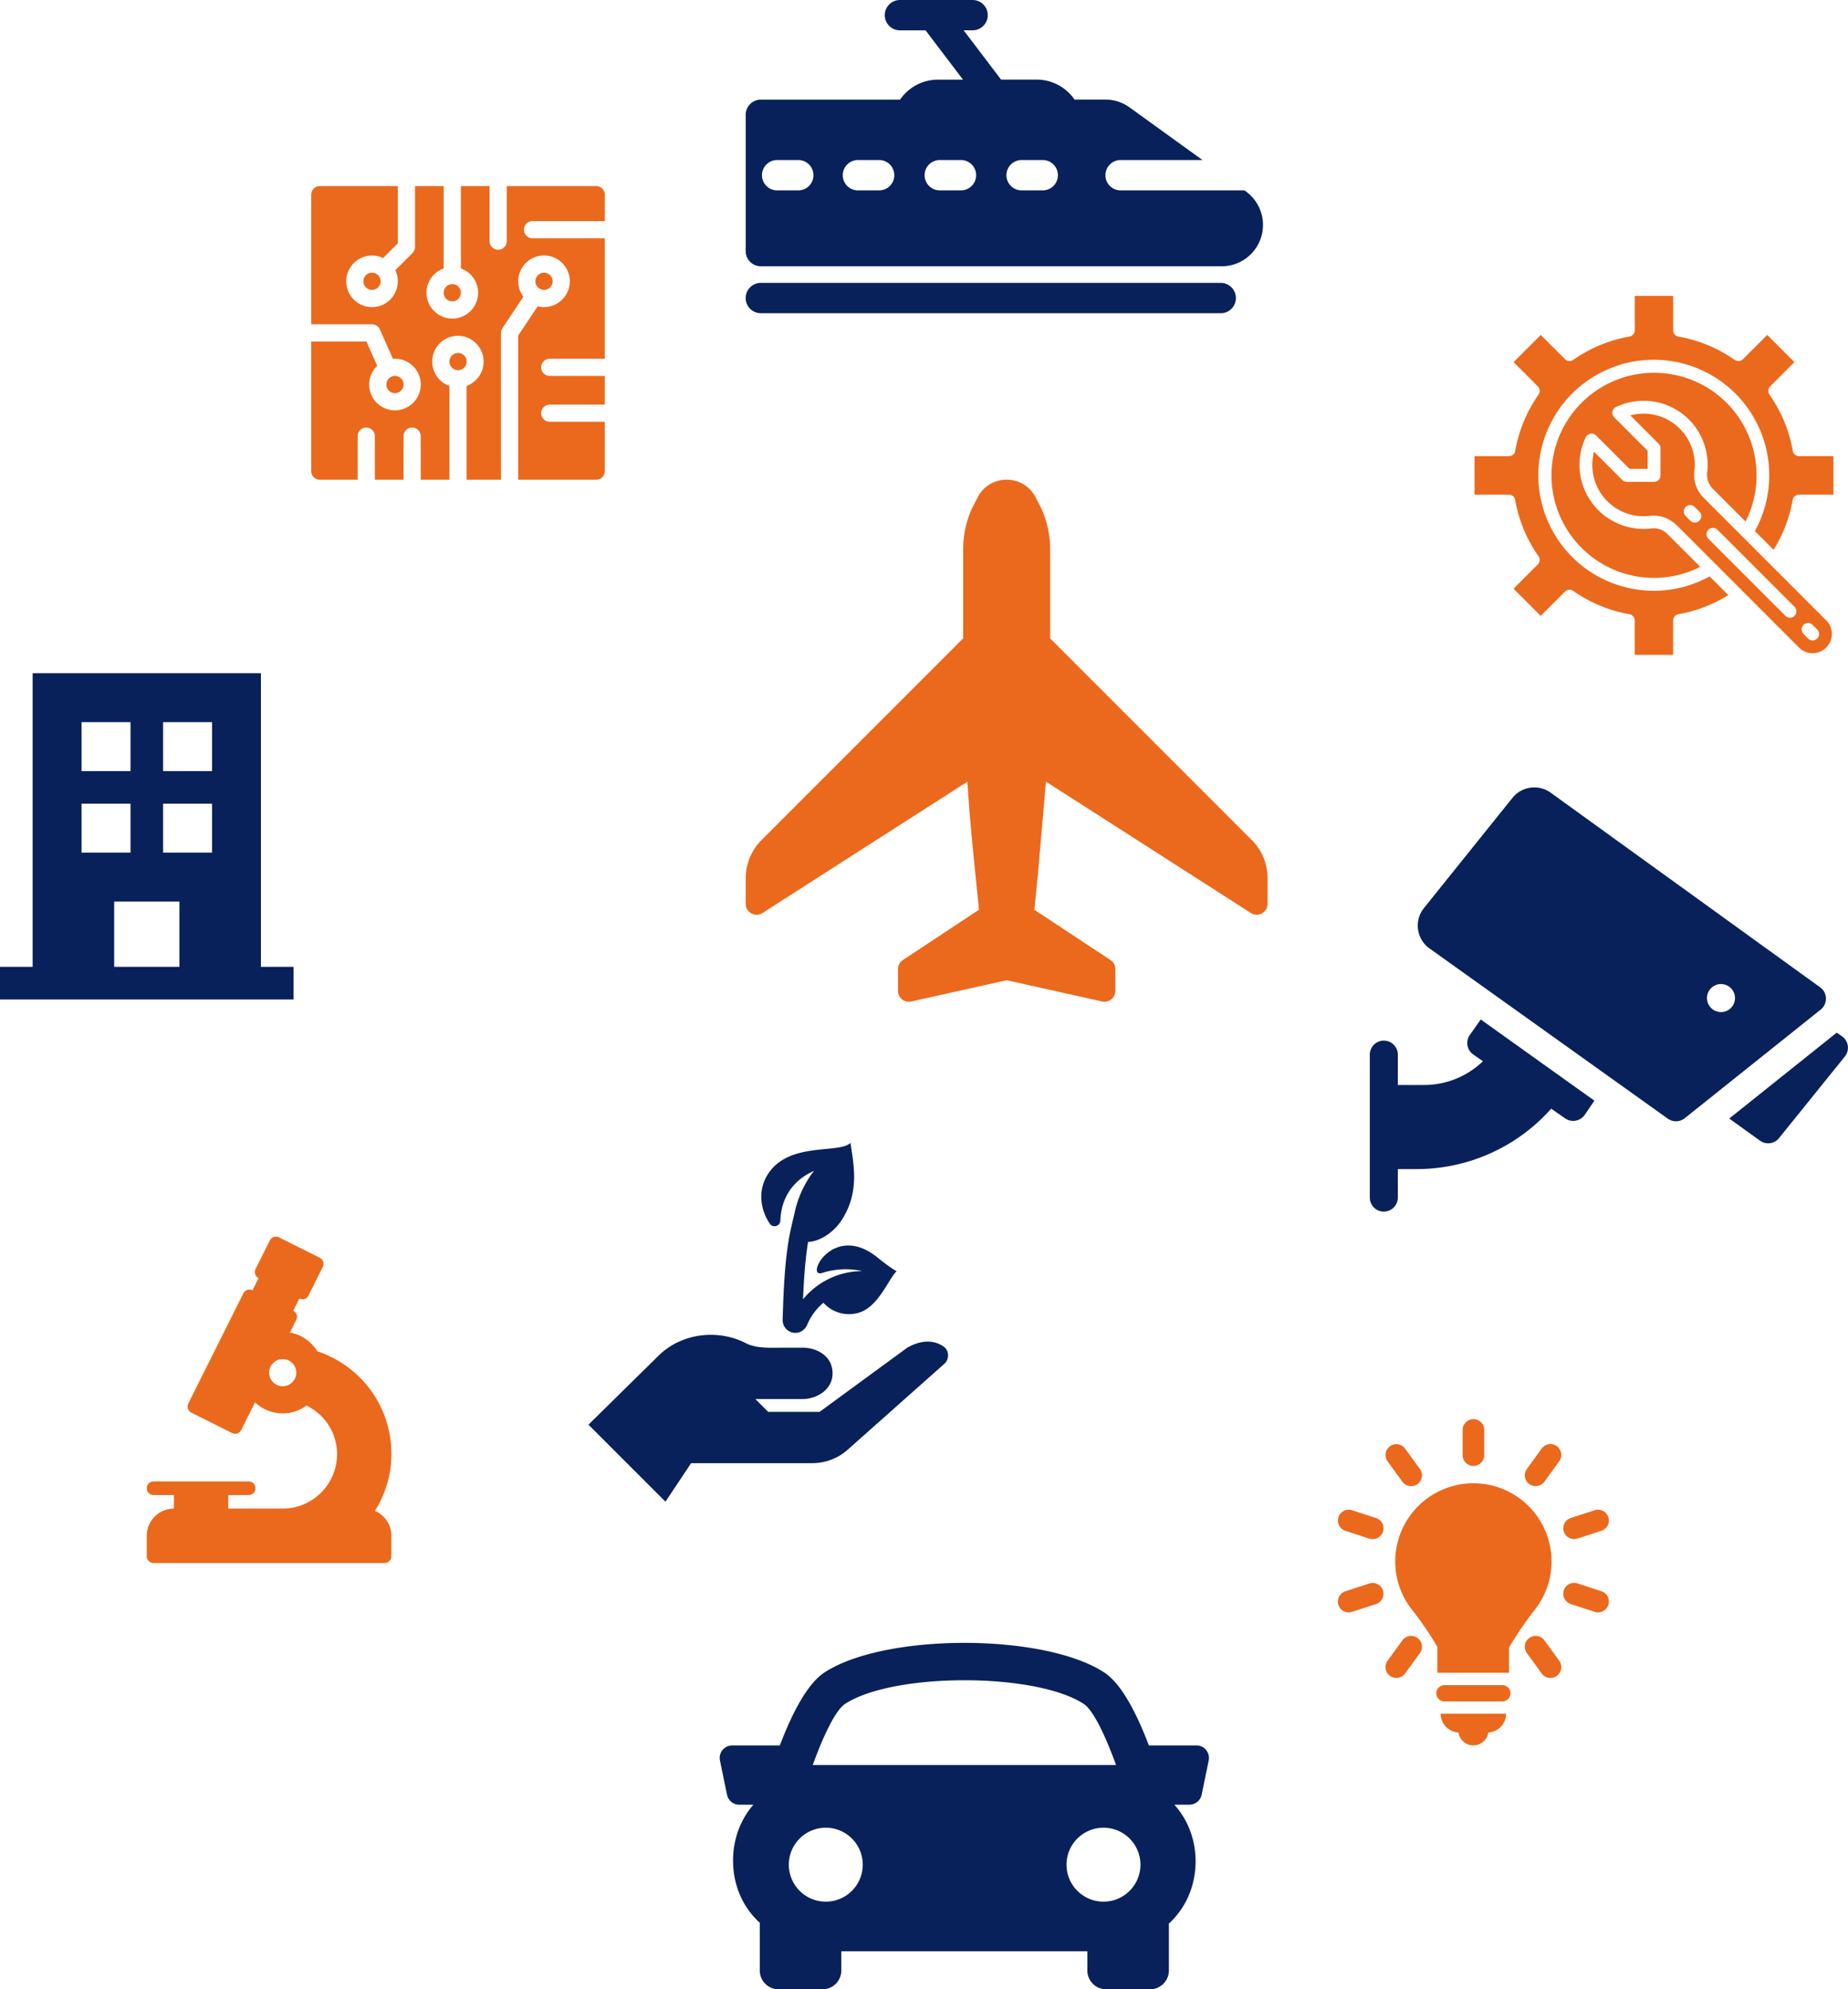 <svg xmlns="http://www.w3.org/2000/svg" viewBox="0 0 427.5 460.05" xmlns:v="https://vecta.io/nano"><defs><clipPath id="A"><path d="M0 0h427.5v460.05H0z" fill="none" stroke-width="0"/></clipPath><clipPath id="B"><path d="M0 0h427.5v460.05H0z" fill="none" stroke-width="0"/></clipPath></defs><g clip-path="url(#A)"><path d="M103.97 83.62a1.99 1.99 0 0 0 3.98 0 1.99 1.99 0 0 0-3.98 0m2.65-15.92a1.99 1.99 0 0 0-3.98 0 1.99 1.99 0 0 0 3.98 0m18.57 27.86a1.99 1.99 0 0 1 1.99-1.99h12.73v-6.63h-12.73a1.99 1.99 0 1 1 0-3.98h12.73V55.11H123.2a1.99 1.99 0 1 1 0-3.98h16.71v-6.1a1.99 1.99 0 0 0-1.99-1.99h-20.69v12.73a1.99 1.99 0 0 1-3.98 0V43.04h-6.63v19.04a5.97 5.97 0 0 1 3.98 5.63 5.98 5.98 0 0 1-5.97 5.97 5.98 5.98 0 0 1-5.97-5.97c0-2.59 1.66-4.8 3.98-5.63V43.04h-6.63V57.1c0 .53-.21 1.03-.58 1.41l-3.98 3.98a5.98 5.98 0 0 1-5.39 8.54 5.98 5.98 0 0 1-5.97-5.97 5.98 5.98 0 0 1 8.54-5.39l3.4-3.4V43.03H73.99A1.99 1.99 0 0 0 72 45.02V75h14.06c.79 0 1.5.46 1.82 1.18l3.02 6.8.47-.02a5.98 5.98 0 0 1 5.97 5.97 5.98 5.98 0 0 1-5.97 5.97 5.98 5.98 0 0 1-5.97-5.97c0-1.7.72-3.24 1.87-4.33l-2.5-5.62H72v29.98a1.99 1.99 0 0 0 1.99 1.99h8.75v-10.08a1.99 1.99 0 0 1 3.98 0v10.08h6.63v-10.08a1.99 1.99 0 0 1 3.98 0v10.08h6.63v-21.7a5.97 5.97 0 0 1-3.98-5.63 5.98 5.98 0 0 1 5.97-5.97 5.98 5.98 0 0 1 1.99 11.6v21.7h7.96V76.99a2.03 2.03 0 0 1 .33-1.1l4.84-7.26c-.75-1-1.19-2.24-1.19-3.58a5.98 5.98 0 0 1 5.97-5.97 5.98 5.98 0 0 1 5.97 5.97 5.98 5.98 0 0 1-5.97 5.97 5.92 5.92 0 0 1-1.47-.18l-4.5 6.75v33.35h18.04a1.99 1.99 0 0 0 1.99-1.99V97.54h-12.73a1.99 1.99 0 0 1-1.99-1.99M86.06 67.04a1.99 1.99 0 0 0 0-3.98 1.99 1.99 0 1 0 0 3.98m5.31 19.9a1.99 1.99 0 1 0 0 3.98 1.99 1.99 0 1 0 0-3.98m34.48-23.88a1.99 1.99 0 1 0 0 3.98 1.99 1.99 0 1 0 0-3.98" fill="#eb691c"/></g><path d="M26.41 208.51H41.5v15.09H26.41v-15.09zm-7.54-22.64h11.32v11.32H18.87v-11.32zm18.86 0h11.32v11.32H37.73v-11.32zm-18.86-18.86h11.32v11.32H18.87v-11.32zm18.86 0h11.32v11.32H37.73v-11.32zM7.55 155.69v67.91H0v7.55h67.91v-7.55h-7.55v-67.91H7.55z" fill="#08215b"/><g clip-path="url(#B)"><path d="M289.56 194.26l-46.63-46.63v-20.68c0-3.26-.73-6.55-2.15-9.62l-1.06-2.01a7.47 7.47 0 0 0-6.85-4.38c-2.98 0-5.59 1.67-6.79 4.26l-1.17 2.24c-1.37 2.96-2.1 6.24-2.1 9.51v20.68l-46.62 46.62c-2.37 2.37-3.68 5.53-3.68 8.89v5.9c0 .92.5 1.76 1.31 2.2a2.52 2.52 0 0 0 2.57-.09l47.4-30.38c.47 7.61 1.1 13.96 1.88 21.7l.8 7.92-17.61 11.63a2.52 2.52 0 0 0-1.13 2.1v5.03c0 .76.35 1.48.94 1.96.6.48 1.38.66 2.12.5l22.09-4.92 22.09 4.92c.18.04.36.06.54.06a2.5 2.5 0 0 0 1.57-.55c.59-.48.94-1.21.94-1.97v-5.03c0-.85-.42-1.63-1.13-2.1l-17.61-11.62.8-7.95 1.88-21.68 47.4 30.37c.78.5 1.76.53 2.56.09.81-.44 1.31-1.28 1.31-2.2v-5.9c0-3.36-1.3-6.51-3.67-8.88" fill="#eb691c"/><g fill="#08215b"><path d="M255.27 439.79c-4.72 0-8.55-3.83-8.55-8.55s3.83-8.55 8.55-8.55 8.55 3.83 8.55 8.55-3.83 8.55-8.55 8.55m-72.79-8.55c0-4.72 3.83-8.55 8.55-8.55s8.55 3.83 8.55 8.55a8.55 8.55 0 1 1-17.1 0m13-37.17c11.1-7.31 44.14-7.31 55.23 0 2.16 1.41 4.93 7.13 7.47 14.13h-70.17c2.54-7 5.31-12.71 7.47-14.13m83.56 10.66c-.55-.67-1.38-1.07-2.25-1.07h-11.02c-2.72-7.17-6.26-14.19-10.29-16.85-13.93-9.16-50.86-9.16-64.79 0-4.03 2.65-7.56 9.69-10.29 16.85h-11.01a2.88 2.88 0 0 0-2.25 1.07c-.55.67-.77 1.56-.59 2.42l1.63 7.91a2.9 2.9 0 0 0 2.84 2.31h3.26c-3.15 3.63-4.68 8.21-4.7 12.79-.02 5.66 2.13 10.77 6.05 14.39.04.04.09.06.13.1v11.06c0 2.4 1.95 4.35 4.35 4.35h10.16c2.4 0 4.35-1.95 4.35-4.35v-4.45h56.92v4.45c0 2.4 1.95 4.35 4.35 4.35h10.16a4.36 4.36 0 0 0 4.35-4.35v-10.85c4.17-3.82 6.16-9.07 6.18-14.31.02-4.73-1.58-9.48-4.92-13.19h3.48c1.38 0 2.57-.96 2.84-2.31l1.63-7.9c.17-.85-.04-1.73-.59-2.41m50.42-153.82h-6.08v-7.02a3.24 3.24 0 0 0-6.48 0v33.06a3.24 3.24 0 0 0 6.48 0v-6.59h4.39a41.59 41.59 0 0 0 31.09-13.97l3.24 2.25c1.47 1.03 3.51.65 4.53-.84l2.22-3.26-26.29-18.78-2.52 3.58c-1.04 1.47-.67 3.5.8 4.53l2.23 1.55c-3.64 3.51-8.51 5.49-13.6 5.49m71.91-20.1a3.24 3.24 0 0 1-6.48 0 3.24 3.24 0 0 1 6.48 0m19.69-2.49l-62.32-45c-2.8-2.02-6.68-1.5-8.85 1.19l-20.48 25.49a6.48 6.48 0 0 0 1.29 9.33l55.13 39.37c1.18.84 2.77.8 3.91-.1l31.45-25.12c1.67-1.34 1.61-3.9-.13-5.16m5.04 11.31l-1.2-.82-24.86 19.86 7.11 5.12a3.23 3.23 0 0 0 4.41-.6l15.22-18.86c1.19-1.48.86-3.65-.69-4.71M207.4 293.97s-1.21-.56-4.37-3.12c-10.34-8.4-16.94 4.85-12.84 3.54 2.91-.93 6.1-1.14 9.29-.42-5.41 0-10.4 2.48-13.72 6.52.27-6.34.69-10.31 1.17-13.27 2.76-.1 6.45-2.33 8.47-6.23 3.49-6.24 1.87-12.64 1.35-16.68-2.72 2.65-14.63-.46-19.35 7.63-2.09 3.57-1.48 7.92.71 11.1.69 1.01 2.35.52 2.4-.7.21-5.32 2.85-9.33 7.79-11.56-2.21 2.87-3.67 6.08-4.42 9.4-1.17 5.17-2.39 8.56-2.83 25.04a2.95 2.95 0 0 0 2.98 3.03c1.21-.01 2.25-.78 2.71-1.9.71-1.7 1.86-3.46 3.74-5.07 1.78 1.97 4.49 3.02 7.3 2.51 5.16-.77 7.57-7.75 9.63-9.82m10.83 17.41c-3.23-2.19-6.75-.63-8.37.3l-20.28 14.84h-11.88l-2.97-2.97h10.91c3.28 0 6.95-2.14 6.95-5.94 0-4.04-3.67-5.94-6.95-5.94h-4.09c-3.04 0-6.58.27-9.09-1.07-2.38-1.21-5.11-1.9-8.04-1.9-4.91 0-9.3 1.96-12.31 5.04l-15.99 15.74 17.81 17.81 5.94-8.91h28.06a12.27 12.27 0 0 0 8.12-3.08l22.37-19.87c1.24-1.1 1.17-3.13-.2-4.07M172.5 68.93a3.51 3.51 0 0 0 3.51 3.51h106.38a3.51 3.51 0 1 0 0-7.02H176.01a3.51 3.51 0 0 0-3.51 3.51m72.23-28.41a3.51 3.51 0 0 1-3.51 3.51h-4.89a3.51 3.51 0 0 1 0-7.02h4.89a3.51 3.51 0 0 1 3.51 3.51m-18.92 0a3.51 3.51 0 0 1-3.51 3.51h-4.9a3.51 3.51 0 0 1 0-7.02h4.9a3.51 3.51 0 0 1 3.51 3.51m-18.93 0a3.51 3.51 0 0 1-3.51 3.51h-4.9a3.51 3.51 0 0 1 0-7.02h4.9a3.51 3.51 0 0 1 3.51 3.51m-18.7 0a3.51 3.51 0 0 1-3.51 3.51h-4.89a3.51 3.51 0 0 1 0-7.02h4.89a3.51 3.51 0 0 1 3.51 3.51m103.99 11.49c0-3.06-1.48-5.95-3.96-7.74l-.33-.24h-28.65a3.51 3.51 0 0 1 0-7.02h18.94l-16.86-12.17c-1.64-1.18-3.57-1.81-5.59-1.81h-7.14c-1.93-2.79-5.14-4.62-8.78-4.62h-8.22l-8.66-11.4h2.07a3.51 3.51 0 0 0 3.51-3.51c0-1.94-1.58-3.5-3.52-3.5h-16.79a3.51 3.51 0 1 0 0 7.02h5.92l8.66 11.4h-5.78c-3.64 0-6.85 1.83-8.78 4.62h-32.2a3.51 3.51 0 0 0-3.51 3.51v31.52a3.51 3.51 0 0 0 3.51 3.51h106.61c5.27 0 9.55-4.29 9.55-9.55"/></g><g fill="#eb691c"><path d="M361.76 367.81c-.43 1.31.29 2.73 1.61 3.15l5.54 1.8c.26.08.52.12.77.12 1.06 0 2.04-.67 2.38-1.73.43-1.32-.29-2.73-1.61-3.16l-5.54-1.8a2.49 2.49 0 0 0-3.15 1.61m-8.54 14.51l3.42 4.71c.49.67 1.25 1.03 2.03 1.03a2.46 2.46 0 0 0 1.47-.48 2.5 2.5 0 0 0 .55-3.5l-3.42-4.71c-.81-1.12-2.38-1.36-3.5-.55a2.5 2.5 0 0 0-.55 3.5m-4.14 4.55v-5.85c1.73-2.88 3.96-6.19 5.97-8.74 2.42-3.07 3.87-6.94 3.87-11.16 0-9.99-8.1-18.08-18.08-18.08a18.09 18.09 0 0 0-18.08 18.08 17.95 17.95 0 0 0 3.87 11.15c2.12 2.69 4.13 5.63 5.87 8.59v6.01h16.58zm-.66 9.45h-15.16c0 2.33 1.83 4.22 4.13 4.36.26 1.69 1.69 2.98 3.45 2.98s3.2-1.3 3.45-2.98a4.36 4.36 0 0 0 4.12-4.36m-16.14-4.71a1.88 1.88 0 0 0 1.88 1.88h13.39a1.88 1.88 0 1 0 0-3.76h-13.39a1.88 1.88 0 0 0-1.88 1.88m-22.65-20.44c.34 1.06 1.32 1.73 2.38 1.73.26 0 .52-.04.77-.12l5.54-1.8c1.32-.43 2.04-1.84 1.61-3.15-.42-1.31-1.83-2.03-3.15-1.61l-5.54 1.8c-1.31.43-2.04 1.84-1.61 3.15m10.31-16.94c.43-1.31-.29-2.73-1.61-3.15l-5.54-1.8c-1.33-.43-2.73.29-3.15 1.61-.43 1.31.29 2.73 1.6 3.15l5.54 1.8c.26.08.52.12.77.12 1.06 0 2.04-.67 2.38-1.73m1.07 29.85a2.51 2.51 0 0 0 .55 3.5c.44.32.96.48 1.47.48a2.52 2.52 0 0 0 2.03-1.03l3.43-4.71a2.51 2.51 0 0 0-.55-3.5 2.5 2.5 0 0 0-3.5.55l-3.43 4.71zm7.48-44.34l-3.42-4.71a2.51 2.51 0 0 0-3.5-.56 2.51 2.51 0 0 0-.56 3.5l3.42 4.71c.49.68 1.26 1.03 2.03 1.03a2.53 2.53 0 0 0 1.47-.48 2.51 2.51 0 0 0 .56-3.5m14.88-3.2v-5.82a2.5 2.5 0 1 0-5 0v5.82a2.5 2.5 0 1 0 5 0m17.34 1.43c.81-1.12.56-2.68-.55-3.5-1.12-.82-2.68-.57-3.5.56l-3.42 4.71c-.81 1.12-.56 2.68.55 3.49a2.53 2.53 0 0 0 1.47.48c.78 0 1.54-.36 2.03-1.03l3.42-4.71zm11.37 12.92a2.52 2.52 0 0 0-3.15-1.61l-5.54 1.8c-1.32.43-2.04 1.84-1.61 3.15a2.51 2.51 0 0 0 2.38 1.73c.26 0 .52-.04.77-.12l5.54-1.8c1.32-.43 2.04-1.84 1.61-3.15M65.4 320.59c-1.73 0-3.14-1.41-3.14-3.14s1.41-3.14 3.14-3.14 3.14 1.41 3.14 3.14-1.41 3.14-3.14 3.14m21.35 28.81c2.44-3.96 3.8-8.42 3.8-13.1 0-10.9-6.88-20.35-17.15-23.8-1.38-2.23-3.65-3.85-6.33-4.33l1.47-2.94c.39-.78.07-1.72-.7-2.11l1.41-2.81c.78.39 1.72.07 2.11-.7l3.31-6.62c.39-.78.07-1.72-.7-2.11l-9.43-4.72c-.78-.39-1.72-.07-2.11.7l-3.31 6.62c-.39.78-.07 1.72.7 2.11l-1.41 2.81c-.78-.39-1.72-.07-2.11.7l-12.74 25.48c-.39.78-.07 1.72.7 2.11l9.43 4.72c.22.11.47.17.7.17a1.58 1.58 0 0 0 1.41-.87l3.2-6.39c1.69 1.57 3.92 2.55 6.4 2.55 2.06 0 3.96-.68 5.51-1.81 4.31 2.11 7.06 6.41 7.06 11.25a12.6 12.6 0 0 1-12.58 12.58H52.81v-3.14h4.72c.87 0 1.57-.7 1.57-1.57s-.7-1.57-1.57-1.57H35.52c-.87 0-1.57.7-1.57 1.57s.7 1.57 1.57 1.57h4.72v3.14c-3.47 0-6.29 2.82-6.29 6.29v4.72c0 .87.7 1.57 1.57 1.57h53.45c.87 0 1.57-.7 1.57-1.57v-4.72c0-2.58-1.57-4.8-3.8-5.77m303.19-232.14c.57-.59 1.51-.61 2.1-.04l.04.04 1.05 1.05c.58.58.58 1.52 0 2.1h0c-.58.58-1.52.58-2.1 0l-1.05-1.05c-.59-.57-.61-1.51-.04-2.1m5.28 5.24c.58-.58 1.52-.58 2.1 0l17.82 17.82c.58.58.58 1.52 0 2.1s-1.52.58-2.1 0l-17.82-17.82c-.58-.58-.58-1.52 0-2.1m22.01 22.01c.58-.58 1.52-.58 2.1 0l1.05 1.05c.58.58.58 1.52 0 2.1s-1.52.58-2.1 0l-1.05-1.05c-.58-.58-.58-1.52 0-2.1m-29.43-23.15l28.38 28.39c1.74 1.74 4.55 1.74 6.29 0s1.74-4.55 0-6.29l-28.38-28.38c-1.62-1.62-2.4-3.9-2.11-6.17.78-6.5-3.86-12.39-10.35-13.17-1.5-.18-3.01-.07-4.47.32l6.54 6.54c.28.28.43.65.43 1.05v6.29c0 .82-.66 1.48-1.48 1.48h-6.3c-.39 0-.77-.16-1.05-.43l-6.54-6.53a11.86 11.86 0 0 0 8.39 14.51c1.46.39 2.97.5 4.47.32.31-.04.61-.05.92-.05 1.97 0 3.86.77 5.25 2.16m-22.29-12.13a14.73 14.73 0 0 1 1.35-8.16c.35-.74 1.24-1.05 1.98-.7.15.07.29.17.41.29l7.73 7.73h4.19v-4.19l-7.73-7.73c-.58-.58-.58-1.52 0-2.1.12-.12.26-.22.41-.29a14.81 14.81 0 0 1 19.75 6.97 14.91 14.91 0 0 1 1.35 8.16c-.18 1.37.28 2.75 1.25 3.73l7.62 7.62c5.91-11.69 1.22-25.95-10.46-31.85-3.32-1.68-6.98-2.55-10.7-2.55-13.1 0-23.72 10.61-23.73 23.7 0 13.1 10.61 23.72 23.7 23.73a23.72 23.72 0 0 0 10.71-2.55l-7.62-7.62c-.98-.97-2.36-1.43-3.73-1.26a14.81 14.81 0 0 1-16.47-12.94m58.63 5.11v-8.89h-7.95a1.48 1.48 0 0 1-1.46-1.23c-.82-4.68-2.66-9.11-5.39-13a1.5 1.5 0 0 1 .16-1.9l5.61-5.62-6.28-6.28-5.62 5.61c-.51.51-1.31.58-1.9.17a32.37 32.37 0 0 0-13.01-5.39c-.71-.12-1.23-.74-1.23-1.47v-7.95h-8.89v7.95a1.48 1.48 0 0 1-1.23 1.46c-4.67.82-9.11 2.66-13 5.39-.59.41-1.39.35-1.9-.16l-5.62-5.61-6.28 6.28 5.61 5.62c.51.51.58 1.31.16 1.9a32.37 32.37 0 0 0-5.39 13.01c-.12.71-.74 1.23-1.47 1.23h-7.94v8.89h7.94a1.48 1.48 0 0 1 1.46 1.23 32.37 32.37 0 0 0 5.39 13.01c.41.59.35 1.39-.16 1.9l-5.61 5.62 6.28 6.28 5.62-5.61c.51-.51 1.31-.58 1.9-.17 3.89 2.73 8.33 4.57 13 5.39a1.48 1.48 0 0 1 1.23 1.46v7.94h8.89v-7.94a1.48 1.48 0 0 1 1.23-1.46 32.14 32.14 0 0 0 11.53-4.41l-4.33-4.33c-12.92 7.13-29.16 2.43-36.29-10.48-7.13-12.92-2.44-29.17 10.48-36.29 12.92-7.13 29.17-2.43 36.29 10.48 4.43 8.03 4.43 17.78 0 25.81l4.33 4.33c2.2-3.52 3.69-7.44 4.41-11.53a1.48 1.48 0 0 1 1.46-1.23h7.95z"/></g></g></svg>